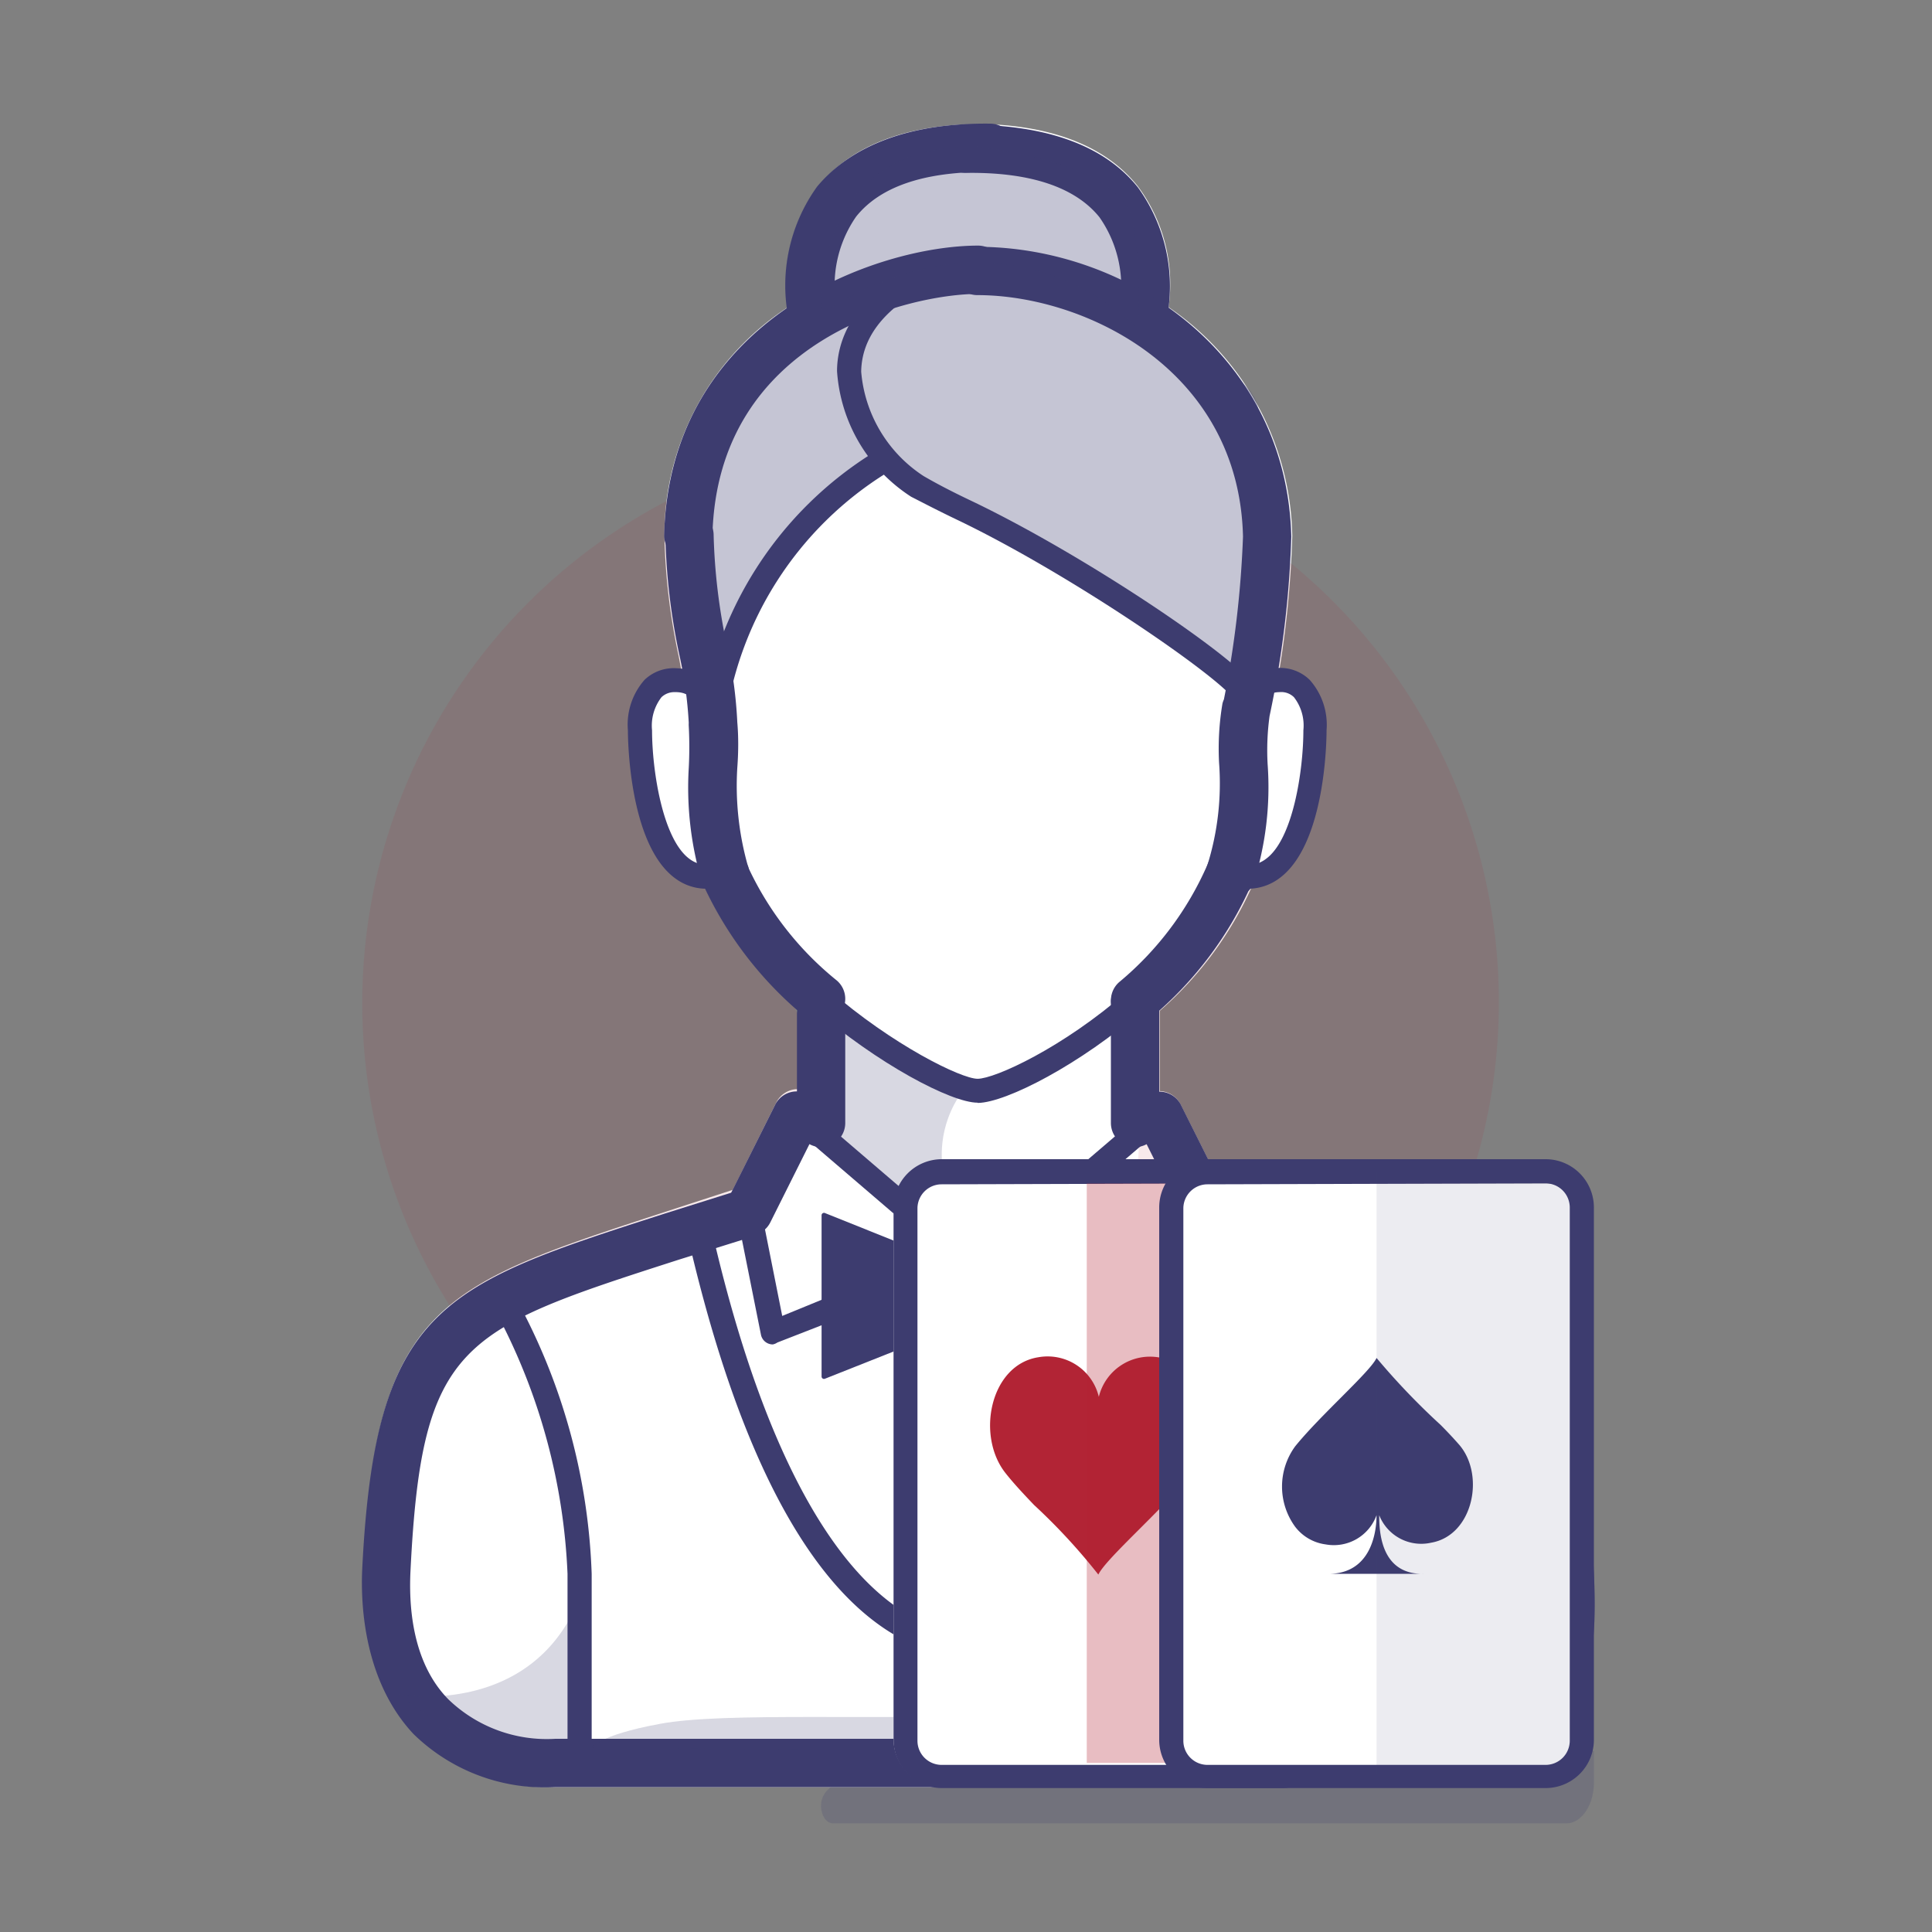 <svg width="80" height="80" xmlns="http://www.w3.org/2000/svg"><rect width="100%" height="100%" fill="#808080" stroke="none"/><g fill="none" fill-rule="evenodd"><rect width="80" height="80" rx="8"/><path d="M66 73.81c0 .93-.51 1.69-1.14 1.69H34.49c-.22 0-.41-.21-.47-.52a.92.92 0 0 1 .2-.81l1.71-1.67H66v1.31z" fill="#3D3C6F" fill-rule="nonzero" opacity=".2"/><path d="M65.48 65.17c-.55-10.94-3.62-11.1-14.55-14.69a1 1 0 0 0-.05-.76l-2-4a1 1 0 0 0-.86-.54v-3.32a14.83 14.83 0 0 0 3.9-5.33c0-.08.05-.16.08-.25 2.18-.35 2.49-4.88 2.49-6 0-1.65-.78-2.1-1.5-2.08h-.09a42.15 42.15 0 0 0 .61-6 11.71 11.71 0 0 0-5.12-9.48 6.78 6.78 0 0 0-1.27-5c-1.24-1.56-3.27-2.42-6-2.57H39.88c-2.71.15-4.75 1-6 2.58a6.78 6.78 0 0 0-1.27 5 11.26 11.26 0 0 0-5.1 9.43 26.2 26.2 0 0 0 .59 5c.07.36.13.71.18 1a1.73 1.73 0 0 0-.28 0c-.72 0-1.5.43-1.5 2.08 0 1.16.31 5.71 2.5 6 0 .07 0 .15.06.22a15.07 15.07 0 0 0 4 5.34.92.92 0 0 0 0 .14v3.16a1 1 0 0 0-.91.54l-1.81 3.63-2.79.91c-9.19 3-12 3.85-12.5 14.69-.08 1.64.08 4.72 2.12 6.85A7.77 7.77 0 0 0 23 74h19v-1.33h16a11.19 11.19 0 0 0 6-1.5c1.29-1.17 1.63-2.94 1.48-6z" fill="#FFF" fill-rule="nonzero"/><path d="M53.05 23.07a11.32 11.32 0 0 1-.3 1.3c.39 6.86-2.16 12.78-5.76 18.22v.84a28.61 28.61 0 0 1 .13 4.81 5.11 5.11 0 0 1-.15.93 4 4 0 0 1 3 1.43 4.32 4.32 0 0 1 1.38 0c2.93.54 5.86-.5 8.88 0a23.49 23.49 0 0 0-6.68-27.2l-.5-.33zM20.22 53.66c2.16-.9 4.11-2.21 6.35-2.93 1.6-.51 3.26-.79 4.9-1.16a12.71 12.71 0 0 1 .62-2.18 4 4 0 0 1 1.66-2.24c.08-3.33-3-6.46-3.94-9.69-.75-2.69-.58-5.62-.92-8.37a26.13 26.13 0 0 1-.45-6.09 4.34 4.34 0 0 1 .15-.74 23.46 23.46 0 0 0-9.7 34.22 5.52 5.52 0 0 1 1.33-.82z" fill="#B22435" fill-rule="nonzero" opacity=".1"/><path d="M36.4 19.25c-.37.12-5.48 2.62-5.86 5.86-.38 3.24-.62 8.47-.62 8.47l2 6 3 2.87L40.26 45l4.36-1.62s4.74-3.74 5.36-5.23A52.67 52.67 0 0 0 51.6 29c.12-1.87-7.35-5.48-7.35-5.48l-7.85-4.27z" fill="#FFF" fill-rule="nonzero"/><path d="M51.89 18.73c-.16-1.21 1.66-2.19-2.84-4.43-4.5-2.24-8.79-3.68-10.62-2.45s-3.88 1.84-3.27 3.27c.61 1.43.42 1.64.91 2.57A12.85 12.85 0 0 0 41 21.8a60.39 60.39 0 0 1 6.76 3.9L51.6 29s1.83-4.2 1.17-6.72c-.66-2.52-.83-3.17-.88-3.55z" fill="#3D3C6F" fill-rule="nonzero" opacity=".3"/><path d="M29.64 27.86c.05-.2 3.33-8.15 6.76-8.61-.4-1.14-1.4-2.84-1.24-4.13a4.49 4.49 0 0 1 1.4-2.71A8.5 8.5 0 0 0 32 14.47c-1.7 1.75-3.66 6.07-3.41 7.87.25 1.8 1.05 5.52 1.05 5.52z" fill="#3D3C6F" fill-rule="nonzero" opacity=".3"/><path d="M51 36.17c3.1 1.09 3.5-4.61 3.5-5.92 0-1.65-.78-2.1-1.5-2.08a1.44 1.44 0 0 0-.78.22c-1.42.94-.05 4.61-1.22 7.78z" fill="#FFF" fill-rule="nonzero"/><path d="M51.71 36.8a2.74 2.74 0 0 1-.91-.17.5.5 0 0 1-.29-.26.5.5 0 0 1 0-.39 11.69 11.69 0 0 0 .49-4.39c0-1.6 0-3 .9-3.62a1.94 1.94 0 0 1 1-.31 1.75 1.75 0 0 1 1.33.49 2.8 2.8 0 0 1 .7 2.09c0 .19 0 4.76-2 6.16a2.16 2.16 0 0 1-1.22.4zm-.09-1a1.12 1.12 0 0 0 .78-.22c1.15-.81 1.57-3.71 1.57-5.34a1.91 1.91 0 0 0-.39-1.37.75.75 0 0 0-.6-.21 1 1 0 0 0-.51.14c-.49.33-.48 1.46-.46 2.78a14.12 14.12 0 0 1-.39 4.22zM47 47.5a1 1 0 0 1-1-1v-5a1 1 0 0 1 2 0v5a1 1 0 0 1-1 1zM49 55.67a.5.5 0 0 1-.23-.05l-2-1 .45-.89 1.38.7.87-4.35 1 .2-1 5a.5.5 0 0 1-.49.4l.02-.01z" fill="#3D3C6F" fill-rule="nonzero"/><path d="M50 51.17a1 1 0 0 1-.9-.55l-2-4a1 1 0 0 1 1.79-.89l2 4a1 1 0 0 1-.89 1.44z" fill="#3D3C6F" fill-rule="nonzero"/><path fill="#3D3C6F" fill-rule="nonzero" d="m40.64 51.787 7.004-5.995.65.76-7.004 5.995zM58 73.17H39v-1h19a10.75 10.75 0 0 0 5.67-1.38c1.11-.95 1.48-2.52 1.33-5.6-.52-9.81-3-10.59-12-13.51l-3.2-1 .32-.95 3.19 1c9.07 2.93 12.13 3.91 12.69 14.41.14 2.86-.09 5-1.67 6.41A11.42 11.42 0 0 1 58 73.17z"/><path d="M57 72.67a.5.5 0 0 1-.5-.5v-7a25.54 25.54 0 0 1 3.13-11.33.503.503 0 1 1 .75.67 25.23 25.23 0 0 0-2.87 10.67v7a.5.5 0 0 1-.51.49zM40.47 68.67v-1c4.63 0 8.54-5.9 11-16.61l1 .22c-3.33 14.37-8.37 17.39-12 17.39zM47.3 14.05h-.23a1 1 0 0 1-.74-1.2 5 5 0 0 0-.8-3.85c-1-1.25-2.88-1.88-5.53-1.84a1 1 0 0 1 0-2c3.3 0 5.71.84 7.12 2.6a7 7 0 0 1 1.17 5.56 1 1 0 0 1-.99.73zM47 42.42a1 1 0 0 1-.66-1.75A13.16 13.16 0 0 0 50 35.8a1 1 0 1 1 1.86.73 15.15 15.15 0 0 1-4.23 5.64 1 1 0 0 1-.63.25z" fill="#3D3C6F" fill-rule="nonzero"/><path d="M40 45a4.44 4.44 0 0 0-1 3 4.38 4.38 0 0 0 1 3l-4-2-2-2v-5l6 3z" fill-opacity=".2" fill="#3D3C6F" fill-rule="nonzero"/><path d="M40.48 45.66c-1.09 0-4.15-1.61-6.81-3.92l.66-.75c2.62 2.28 5.47 3.68 6.15 3.68.71 0 3.53-1.28 6.2-3.62l.66.75c-2.59 2.27-5.69 3.86-6.85 3.87l-.01-.01z" fill="#3D3C6F" fill-rule="nonzero"/><path d="M34 42.36a1 1 0 0 1-.66-.25 15.48 15.48 0 0 1-4.27-5.58 1 1 0 1 1 1.86-.73 13.15 13.15 0 0 0 3.72 4.8 1 1 0 0 1-.65 1.76z" fill="#3D3C6F" fill-rule="nonzero"/><path d="M30 36.17c-3.1 1.09-3.5-4.61-3.5-5.92 0-1.65.78-2.1 1.5-2.08 2.61.09.78 4.56 2 8z" fill="#FFF" fill-rule="nonzero"/><path d="M29.26 36.8a2.15 2.15 0 0 1-1.26-.4c-2-1.4-2-6-2-6.16a2.8 2.8 0 0 1 .69-2.09 1.75 1.75 0 0 1 1.31-.48c2 .07 2 2.14 2 4.14a12.51 12.51 0 0 0 .47 4.19.5.5 0 0 1-.31.64 2.74 2.74 0 0 1-.9.16zm-1.31-8.14a.77.77 0 0 0-.56.21c-.3.39-.44.88-.39 1.37 0 1.63.43 4.53 1.57 5.34.228.167.509.245.79.22a15 15 0 0 1-.34-4c0-2.2-.08-3.11-1-3.14h-.07zM34 47.5a1 1 0 0 1-1-1V42a1 1 0 0 1 2 0v4.48a1 1 0 0 1-1 1.02zM32 55.67a.5.5 0 0 1-.49-.4l-1-5 1-.2.88 4.42 2.44-1 .36.93-3 1.17a.51.51 0 0 1-.19.08z" fill="#3D3C6F" fill-rule="nonzero"/><path d="M31 51.17a1 1 0 0 1-.89-1.45l2-4a1 1 0 0 1 1.79.89l-2 4a1 1 0 0 1-.9.56z" fill="#3D3C6F" fill-rule="nonzero"/><path fill="#3D3C6F" fill-rule="nonzero" d="m32.681 46.544.65-.759 7.001 6-.65.76z"/><path d="m39 52.17-4.84-1.94a.1.1 0 0 0-.14.09V57a.1.1 0 0 0 .14.09L39 55.17h3l4.84 1.94A.1.1 0 0 0 47 57v-6.7a.1.1 0 0 0-.14-.09L42 52.16h-3v.01z" fill="#3D3C6F" fill-rule="nonzero"/><path d="M42 74H23a7.77 7.77 0 0 1-5.88-2.2c-2-2.14-2.2-5.21-2.12-6.85.54-10.84 3.31-11.74 12.5-14.69l3.18-1 .63 1.9-3.2 1C19.1 55.06 17.47 55.59 17 65c-.07 1.32 0 3.78 1.57 5.37A5.87 5.87 0 0 0 23 72h19v2z" fill="#3D3C6F" fill-rule="nonzero"/><path d="M16.5 70.17s5.5 1 7.5-4v6a12.32 12.32 0 0 1-4 0 12.53 12.53 0 0 1-3.5-2zM64.5 70.17s-5.5 1-7.5-4v6a12.32 12.32 0 0 0 4 0 12.53 12.53 0 0 0 3.5-2z" fill-opacity=".2" fill="#3D3C6F" fill-rule="nonzero"/><path d="M24 72.67a.5.5 0 0 1-.5-.5v-7a25.21 25.21 0 0 0-2.87-10.67.51.51 0 0 1 .05-.71.49.49 0 0 1 .7 0 25.51 25.51 0 0 1 3.12 11.38v7a.5.5 0 0 1-.5.5zM40.5 68.67c-3.64 0-8.67-3-12-17.39l1-.22c2.47 10.71 6.38 16.61 11 16.61v1zM51 37.17a1 1 0 0 1-1-1.36 11.35 11.35 0 0 0 .48-4.21 11.22 11.22 0 0 1 .14-2.47 1 1 0 0 1 .06-.17 42.62 42.62 0 0 0 .79-6.74c-.16-6.91-6.53-10-11-10a1 1 0 0 1 0-2c6.25 0 12.82 4.48 13 12a41.77 41.77 0 0 1-.9 7.43 10.45 10.45 0 0 0-.08 2 13.08 13.08 0 0 1-.61 5 1 1 0 0 1-.88.52z" fill="#3D3C6F" fill-rule="nonzero"/><path d="M28.5 23.17a1 1 0 0 1-1-1c.22-9 8.85-12 13-12a1 1 0 0 1 0 2c-2.79 0-10.8 1.84-11 10a1 1 0 0 1-1 1z" fill="#3D3C6F" fill-rule="nonzero"/><path d="M30 37.17a1 1 0 0 1-.94-.67 13.66 13.66 0 0 1-.54-4.7c.03-.576.03-1.154 0-1.73a1.08 1.08 0 0 1 0-.14 17.22 17.22 0 0 0-.38-2.77 26.2 26.2 0 0 1-.59-5 1 1 0 0 1 2 0 24.76 24.76 0 0 0 .56 4.62c.23 1.03.37 2.077.42 3.13.05.57.05 1.21 0 1.88a12.15 12.15 0 0 0 .42 4 1 1 0 0 1-.95 1.38zM33.67 14.05a1 1 0 0 1-1-.77 7 7 0 0 1 1.17-5.56C35.28 6 37.71 5.08 41 5.12a1 1 0 0 1 0 2h-.21c-2.56 0-4.36.62-5.34 1.85a5 5 0 0 0-.79 3.85A1 1 0 0 1 33.9 14l-.23.05z" fill="#3D3C6F" fill-rule="nonzero"/><path d="M51.5 29.15a.5.5 0 0 1-.41-.21c-.73-1-6.74-5.14-11.36-7.37-.84-.4-1.49-.74-2-1a6.72 6.72 0 0 1-3.07-5.2c0-1.2.57-2.92 3.09-4.31a.501.501 0 1 1 .48.88c-1.69.93-2.55 2.09-2.57 3.45a5.72 5.72 0 0 0 2.58 4.32c.48.28 1.1.61 1.92 1 4.61 2.19 10.84 6.38 11.75 7.65a.5.5 0 0 1-.41.79z" fill="#3D3C6F" fill-rule="nonzero"/><path d="M29.5 30.61h-.07A.5.5 0 0 1 29 30a15.41 15.41 0 0 1 7.25-11.31.502.502 0 1 1 .5.87A14.4 14.4 0 0 0 30 30.18a.5.5 0 0 1-.5.43zM38.5 55.67a.5.5 0 0 1-.5-.5v-3a.5.5 0 1 1 1 0v3a.5.5 0 0 1-.5.5zM42.5 55.67a.5.5 0 0 1-.5-.5v-3a.5.5 0 1 1 1 0v3a.5.5 0 0 1-.5.5z" fill="#3D3C6F" fill-rule="nonzero"/><path d="M24.5 72.38s.23-.52 2.83-1c5.3-1 25.79 1.46 29.79-4.33 0 1.23-.13 5.58-.13 5.58l-32.49-.25z" fill-opacity=".2" fill="#3D3C6F" fill-rule="nonzero"/><path d="M38.45 49h14.1c.8 0 1.45.65 1.45 1.45v22.1c0 .8-.65 1.45-1.45 1.45H39a2 2 0 0 1-2-2V50.45c0-.8.65-1.45 1.45-1.45z" fill="#FFF" fill-rule="nonzero"/><path d="M53.08 74.04H39a2 2 0 0 1-2-2V50a2 2 0 0 1 2-2h14.08a2 2 0 0 1 2 2v22.08a2 2 0 0 1-2 1.96zm-14.09-25a1 1 0 0 0-1 1v22.04a1 1 0 0 0 1 1h14.09a1 1 0 0 0 1-1V50a1 1 0 0 0-1-1l-14.09.04z" fill="#3D3C6F" fill-rule="nonzero"/><path d="M49.36 61c-1.22 1.51-3.57 3.54-3.88 4.2a25 25 0 0 0-2.66-2.88c-.44-.46-.86-.91-1.19-1.33-1.22-1.55-.63-4.48 1.37-4.79a2.18 2.18 0 0 1 2.5 1.64 2.18 2.18 0 0 1 2.5-1.63 2.28 2.28 0 0 1 1.73 1.45 3.38 3.38 0 0 1-.37 3.34z" fill="#B22435" fill-rule="nonzero"/><path fill="#B22435" fill-rule="nonzero" opacity=".3" d="M45 49h8v24h-8z"/><rect fill="#FFF" fill-rule="nonzero" x="48.5" y="49" width="17" height="25" rx="1.45"/><path d="M64 74.04H50a2 2 0 0 1-2-2V50a2 2 0 0 1 2-2h14a2 2 0 0 1 2 2v22.08a2 2 0 0 1-2 1.96zm-14-25a1 1 0 0 0-1 1v22.04a1 1 0 0 0 1 1h14a1 1 0 0 0 1-1V50a1 1 0 0 0-1-1l-14 .04z" fill="#3D3C6F" fill-rule="nonzero"/><path d="M59.26 63.88a1.87 1.87 0 0 1-2.15-1.14c0 .7.07 2.46 1.84 2.43H55c1.78 0 2-1.73 2-2.43a1.88 1.88 0 0 1-2.11 1.21 1.9 1.9 0 0 1-1.26-.73 2.82 2.82 0 0 1 0-3.33c1.06-1.31 3.11-3.09 3.37-3.66A29 29 0 0 0 59.65 59c.28.28.54.56.76.81 1.1 1.25.59 3.77-1.15 4.07z" fill="#3D3C6F" fill-rule="nonzero"/><path fill="#3D3C6F" fill-rule="nonzero" opacity=".1" d="M57 48.5h8v25h-8z"/><path d="M34 13s-.54-7 6.39-6.93c3.47.43 6.06 1.41 6.5 3a18.1 18.1 0 0 1 .22 4.55S41.9 7.9 34 13z" fill="#3D3C6F" fill-rule="nonzero" opacity=".3"/></g></svg>